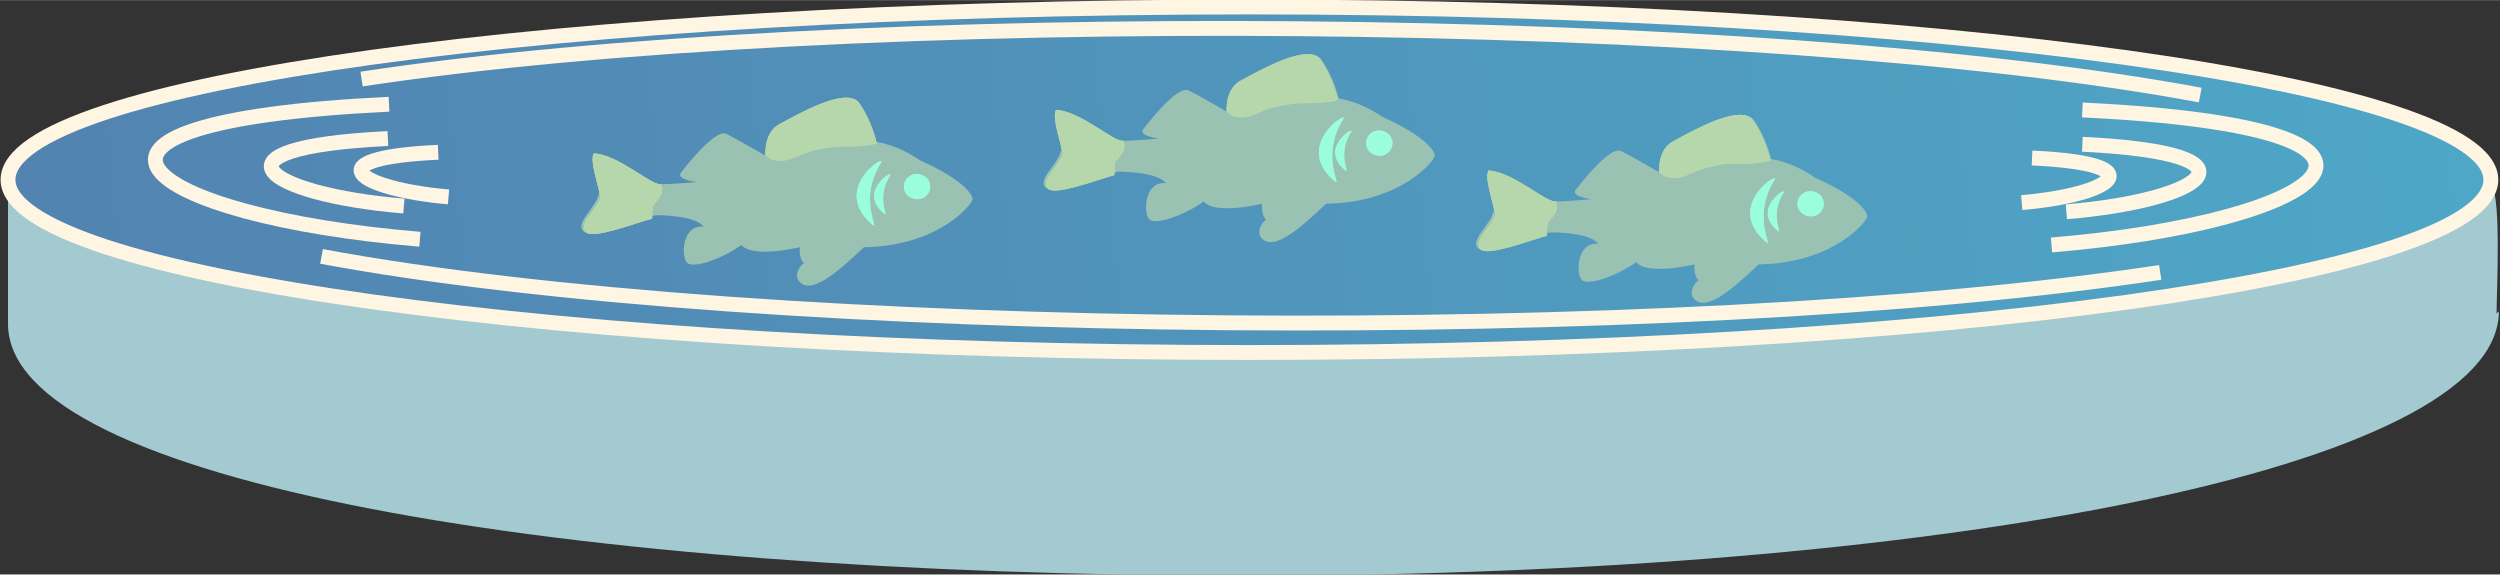 <?xml version="1.0" encoding="UTF-8"?>
<!DOCTYPE svg PUBLIC "-//W3C//DTD SVG 1.1//EN" "http://www.w3.org/Graphics/SVG/1.1/DTD/svg11.dtd">
<!-- Creator: CorelDRAW -->
<svg xmlns="http://www.w3.org/2000/svg" xml:space="preserve" width="13.04mm" height="2.997mm" version="1.1" style="shape-rendering:geometricPrecision; text-rendering:geometricPrecision; image-rendering:optimizeQuality; fill-rule:evenodd; clip-rule:evenodd"
viewBox="0 0 21.85 5.02"
 xmlns:xlink="http://www.w3.org/1999/xlink"
 xmlns:xodm="http://www.corel.com/coreldraw/odm/2003">
 <rect x="0" y="0" width="21.85" height="5.02" fill="#333333" stroke="none"/>
 <defs>
  <style type="text/css">
   <![CDATA[
    .str0 {stroke:#FFF5E3;stroke-width:0.13;stroke-miterlimit:22.926}
    .fil2 {fill:none}
    .fil0 {fill:#A3CAD0}
    .fil5 {fill:#9AFEDC}
    .fil4 {fill:#B6D6AB;fill-rule:nonzero}
    .fil3 {fill:#9AC2B3;fill-rule:nonzero}
    .fil1 {fill:url(#id0)}
   ]]>
  </style>
  <linearGradient id="id0" gradientUnits="userSpaceOnUse" x1="0.06" y1="1.58" x2="29.01" y2="-1.28">
   <stop offset="0" style="stop-opacity:1; stop-color:#5283B1"/>
   <stop offset="0.761" style="stop-opacity:1; stop-color:#4EA8C7"/>
   <stop offset="1" style="stop-opacity:1; stop-color:#49CDDE"/>
  </linearGradient>
 </defs>
 <g id="Слой_x0020_1">
  <g id="_1860005187808">
   <path class="fil0" d="M21.84 2.72c0,1.38 -4.93,2.31 -10.92,2.31 -5.99,0 -10.85,-0.82 -10.85,-2.2 0,-0.04 -0,-0.73 -0,-1.28 0,0.84 4.86,1.51 10.85,1.51l0.28 -0 0 0 0.27 -0 0.01 0 0.26 -0 0.01 -0 0.26 -0 0.02 -0 0.11 -0 0.16 -0 0.24 -0 0.03 -0 0.24 -0.01 0.03 -0 0.08 -0 0.19 -0 0 -0 0.23 -0.01 0.04 -0 0.22 -0.01 0.04 -0 0.21 -0.01 0.01 -0 0.15 -0.01 0.09 -0 0.05 -0 0.2 -0.01 0.05 -0 0.07 -0 0.16 -0.01 0.02 -0 0.19 -0.01 0.02 -0 0.13 -0.01 0.12 -0.01 0.16 -0.01 0.06 -0 0.2 -0.01 0.03 -0 0.16 -0.01 0.1 -0.01 0.14 -0.01 0.07 -0.01 0.17 -0.01 0.06 -0 0.15 -0.01 0.08 -0.01 0.15 -0.01 0.06 -0.01 0.14 -0.01 0.09 -0.01 0.12 -0.01 0.08 -0.01 0.15 -0.01 0.06 -0.01 0.15 -0.02 0.04 -0 0.14 -0.02 0.1 -0.01 0.08 -0.01 0.12 -0.01 0.1 -0.01 0.08 -0.01 0.11 -0.01 0.09 -0.01 0.11 -0.01 0.06 -0.01 0.13 -0.02 0.05 -0.01 0.12 -0.02 0.05 -0.01 0.14 -0.02 0.02 -0 0.13 -0.02 0.06 -0.01 0.09 -0.02 0.08 -0.01 0.1 -0.02 0.03 -0.01 0.12 -0.02 0.05 -0.01 0.1 -0.02 0.03 -0.01 0.12 -0.02 0.02 -0 0.12 -0.03 0.03 -0.01 0.11 -0.02 0.03 -0.01 0.1 -0.02 0.03 -0.01 0.1 -0.02 0.03 -0.01 0.09 -0.02 0.03 -0.01 0.09 -0.02 0.02 -0.01c0.03,-0.01 0.06,-0.02 0.09,-0.03l0.02 -0.01 0.08 -0.03 0.02 -0.01 0.07 -0.03 0.02 -0.01c0.02,-0.01 0.04,-0.02 0.07,-0.02l0.03 -0.01 0.06 -0.02 0.02 -0.01c0.02,-0.01 0.04,-0.02 0.06,-0.03l0.01 -0.01c0.28,-0.13 0.43,-0.26 0.46,-0.4 0.12,-0.01 0.07,0.94 0.07,1.14z"/>
   <path class="fil1 str0" d="M10.92 0.06c5.99,0 10.85,0.68 10.85,1.51 0,0.84 -4.86,1.51 -10.85,1.51 -5.99,0 -10.85,-0.68 -10.85,-1.51 0,-0.84 4.86,-1.51 10.85,-1.51z"/>
   <path class="fil2 str0" d="M3.4 0.91c-3.3,0.16 -2.15,0.98 0.27,1.18"/>
   <path class="fil2 str0" d="M3.39 1.21c-1.65,0.08 -1.07,0.49 0.14,0.59"/>
   <path class="fil2 str0" d="M3.83 1.33c-1.09,0.05 -0.71,0.32 0.09,0.39"/>
   <path class="fil2 str0" d="M18.2 0.96c3.3,0.16 2.15,0.98 -0.27,1.18"/>
   <path class="fil2 str0" d="M18.2 1.26c1.65,0.08 1.07,0.49 -0.14,0.59"/>
   <path class="fil2 str0" d="M17.76 1.38c1.09,0.05 0.71,0.32 -0.09,0.39"/>
   <path class="fil2 str0" d="M2.81 2.24c3.86,0.72 11.84,0.78 16.07,0.14"/>
   <path class="fil2 str0" d="M19.23 0.83c-3.86,-0.72 -11.84,-0.78 -16.07,-0.14"/>
   <g>
    <g>
     <path class="fil3" d="M5.24 1.7c0,-0.06 -0.09,-0.29 -0.05,-0.36 0.21,0.01 0.49,0.27 0.58,0.27 0.09,-0 0.32,-0.02 0.32,-0.02 0,0 -0.18,-0.02 -0.14,-0.08 0.04,-0.05 0.3,-0.39 0.4,-0.34 0.1,0.05 0.34,0.19 0.34,0.19 0,0 -0.02,-0.21 0.13,-0.28 0.15,-0.08 0.58,-0.33 0.69,-0.18 0.11,0.16 0.15,0.34 0.15,0.34 0,0 0.18,0.02 0.38,0.16 0.38,0.17 0.46,0.3 0.46,0.34 0,0.04 -0.29,0.41 -0.95,0.42 -0.22,0.21 -0.43,0.39 -0.54,0.32 -0.11,-0.07 0.02,-0.2 0.02,-0.18 -0.05,-0.03 -0.04,-0.14 -0.04,-0.14 0,0 -0.41,0.1 -0.51,-0.02 -0.15,0.11 -0.43,0.22 -0.48,0.15 -0.05,-0.07 -0.03,-0.33 0.15,-0.31 -0.07,-0.09 -0.33,-0.1 -0.41,-0.1 -0.08,0 -0.56,0.2 -0.64,0.14 -0.08,-0.07 0.12,-0.22 0.13,-0.32z"/>
     <path class="fil4" d="M6.69 1.36c-0,-0.03 -0.01,-0.21 0.13,-0.28 0.15,-0.08 0.58,-0.33 0.69,-0.18 0.11,0.16 0.15,0.34 0.15,0.34l0.01 0c-0.02,0.03 -0.09,0.03 -0.21,0.04 -0.15,0 -0.18,-0 -0.33,0.03 -0.18,0.04 -0.24,0.13 -0.39,0.08 -0.02,-0.01 -0.03,-0.02 -0.04,-0.03z"/>
     <path class="fil4" d="M5.24 1.7c0,-0.06 -0.09,-0.29 -0.05,-0.36 0.21,0.01 0.49,0.27 0.58,0.27l0.01 -0c0.01,0.03 0.01,0.06 -0,0.09 -0.07,0.12 -0.08,0.05 -0.08,0.21 -0.15,0.04 -0.51,0.18 -0.58,0.12 -0.08,-0.07 0.12,-0.22 0.13,-0.32z"/>
     <path class="fil5" d="M8.01 1.52c-0.06,0 -0.11,0.05 -0.11,0.11 0,0.06 0.05,0.11 0.12,0.11 0.06,-0 0.11,-0.05 0.11,-0.11 -0,-0.06 -0.05,-0.11 -0.12,-0.11z"/>
     <path class="fil5" d="M7.7 1.42c-0.22,0.35 0.02,0.63 -0.09,0.53 -0.34,-0.31 0.14,-0.61 0.09,-0.53z"/>
     <path class="fil5" d="M7.78 1.53c-0.14,0.22 0.01,0.39 -0.06,0.33 -0.22,-0.19 0.09,-0.38 0.06,-0.33z"/>
    </g>
    <g>
     <path class="fil4" d="M6.69 1.36c-0,-0.03 -0.01,-0.21 0.13,-0.28 0.15,-0.08 0.58,-0.33 0.69,-0.18 0.11,0.16 0.15,0.34 0.15,0.34l0.01 0c-0.02,0.03 -0.09,0.03 -0.21,0.04 -0.15,0 -0.18,-0 -0.33,0.03 -0.18,0.04 -0.24,0.13 -0.39,0.08 -0.02,-0.01 -0.03,-0.02 -0.04,-0.03z"/>
     <path class="fil4" d="M5.24 1.7c0,-0.06 -0.09,-0.29 -0.05,-0.36 0.21,0.01 0.49,0.27 0.58,0.27l0.01 -0c0.01,0.03 0.01,0.06 -0,0.09 -0.07,0.12 -0.08,0.05 -0.08,0.21 -0.15,0.04 -0.51,0.18 -0.58,0.12 -0.08,-0.07 0.12,-0.22 0.13,-0.32z"/>
     <path class="fil5" d="M8.01 1.52c-0.06,0 -0.11,0.05 -0.11,0.11 0,0.06 0.05,0.11 0.12,0.11 0.06,-0 0.11,-0.05 0.11,-0.11 -0,-0.06 -0.05,-0.11 -0.12,-0.11z"/>
     <path class="fil5" d="M7.7 1.42c-0.22,0.35 0.02,0.63 -0.09,0.53 -0.34,-0.31 0.14,-0.61 0.09,-0.53z"/>
     <path class="fil5" d="M7.78 1.53c-0.14,0.22 0.01,0.39 -0.06,0.33 -0.22,-0.19 0.09,-0.38 0.06,-0.33z"/>
    </g>
   </g>
   <g>
    <g>
     <path class="fil3" d="M9.28 1.32c0,-0.06 -0.09,-0.29 -0.05,-0.36 0.21,0.01 0.49,0.27 0.58,0.27 0.1,-0 0.32,-0.02 0.32,-0.02 0,0 -0.18,-0.02 -0.14,-0.08 0.04,-0.05 0.3,-0.39 0.4,-0.34 0.1,0.05 0.34,0.19 0.34,0.19 0,0 -0.02,-0.21 0.13,-0.28 0.15,-0.08 0.58,-0.33 0.69,-0.18 0.11,0.16 0.15,0.34 0.15,0.34 0,0 0.18,0.02 0.38,0.16 0.38,0.17 0.46,0.3 0.46,0.34 0,0.04 -0.29,0.41 -0.95,0.42 -0.22,0.21 -0.43,0.39 -0.54,0.32 -0.11,-0.07 0.02,-0.2 0.02,-0.18 -0.05,-0.03 -0.04,-0.14 -0.04,-0.14 0,0 -0.41,0.1 -0.51,-0.02 -0.15,0.11 -0.43,0.22 -0.48,0.15 -0.05,-0.07 -0.03,-0.33 0.15,-0.31 -0.07,-0.09 -0.33,-0.1 -0.41,-0.1 -0.08,0 -0.56,0.2 -0.64,0.14 -0.08,-0.07 0.12,-0.22 0.13,-0.32z"/>
     <path class="fil4" d="M10.72 0.98c-0,-0.03 -0.01,-0.21 0.13,-0.28 0.15,-0.08 0.58,-0.33 0.69,-0.18 0.11,0.16 0.15,0.34 0.15,0.34l0.01 0c-0.02,0.03 -0.09,0.03 -0.21,0.04 -0.15,0 -0.18,-0 -0.33,0.03 -0.18,0.04 -0.24,0.13 -0.39,0.08 -0.02,-0.01 -0.03,-0.02 -0.04,-0.03z"/>
     <path class="fil4" d="M9.28 1.32c0,-0.06 -0.09,-0.29 -0.05,-0.36 0.21,0.01 0.49,0.27 0.58,0.27l0.01 0c0.01,0.03 0.01,0.06 -0,0.09 -0.07,0.12 -0.08,0.05 -0.08,0.21 -0.15,0.04 -0.51,0.18 -0.58,0.12 -0.08,-0.07 0.12,-0.22 0.13,-0.32z"/>
     <path class="fil5" d="M12.05 1.14c-0.06,0 -0.11,0.05 -0.11,0.11 0,0.06 0.05,0.11 0.12,0.11 0.06,-0 0.11,-0.05 0.11,-0.11 -0,-0.06 -0.05,-0.11 -0.12,-0.11z"/>
     <path class="fil5" d="M11.74 1.04c-0.22,0.35 0.02,0.63 -0.09,0.53 -0.34,-0.31 0.14,-0.61 0.09,-0.53z"/>
     <path class="fil5" d="M11.81 1.15c-0.14,0.22 0.01,0.39 -0.06,0.33 -0.22,-0.19 0.09,-0.38 0.06,-0.33z"/>
    </g>
    <g>
     <path class="fil4" d="M10.72 0.98c-0,-0.03 -0.01,-0.21 0.13,-0.28 0.15,-0.08 0.58,-0.33 0.69,-0.18 0.11,0.16 0.15,0.34 0.15,0.34l0.01 0c-0.02,0.03 -0.09,0.03 -0.21,0.04 -0.15,0 -0.18,-0 -0.33,0.03 -0.18,0.04 -0.24,0.13 -0.39,0.08 -0.02,-0.01 -0.03,-0.02 -0.04,-0.03z"/>
     <path class="fil4" d="M9.28 1.32c0,-0.06 -0.09,-0.29 -0.05,-0.36 0.21,0.01 0.49,0.27 0.58,0.27l0.01 0c0.01,0.03 0.01,0.06 -0,0.09 -0.07,0.12 -0.08,0.05 -0.08,0.21 -0.15,0.04 -0.51,0.18 -0.58,0.12 -0.08,-0.07 0.12,-0.22 0.13,-0.32z"/>
     <path class="fil5" d="M12.05 1.14c-0.06,0 -0.11,0.05 -0.11,0.11 0,0.06 0.05,0.11 0.12,0.11 0.06,-0 0.11,-0.05 0.11,-0.11 -0,-0.06 -0.05,-0.11 -0.12,-0.11z"/>
     <path class="fil5" d="M11.74 1.04c-0.22,0.35 0.02,0.63 -0.09,0.53 -0.34,-0.31 0.14,-0.61 0.09,-0.53z"/>
     <path class="fil5" d="M11.81 1.15c-0.14,0.22 0.01,0.39 -0.06,0.33 -0.22,-0.19 0.09,-0.38 0.06,-0.33z"/>
    </g>
   </g>
   <g>
    <g>
     <path class="fil3" d="M13.06 1.85c0,-0.06 -0.09,-0.29 -0.05,-0.36 0.21,0.01 0.49,0.27 0.58,0.27 0.1,-0 0.32,-0.02 0.32,-0.02 0,0 -0.18,-0.02 -0.14,-0.08 0.04,-0.05 0.3,-0.39 0.4,-0.34 0.1,0.05 0.34,0.19 0.34,0.19 0,0 -0.02,-0.21 0.13,-0.28 0.15,-0.08 0.58,-0.33 0.69,-0.18 0.11,0.16 0.15,0.34 0.15,0.34 0,0 0.18,0.02 0.38,0.16 0.38,0.17 0.46,0.3 0.46,0.34 0,0.04 -0.29,0.41 -0.95,0.42 -0.22,0.21 -0.43,0.39 -0.54,0.32 -0.11,-0.07 0.02,-0.2 0.02,-0.18 -0.05,-0.03 -0.04,-0.14 -0.04,-0.14 0,0 -0.41,0.1 -0.51,-0.02 -0.15,0.11 -0.43,0.22 -0.48,0.15 -0.05,-0.07 -0.03,-0.33 0.15,-0.31 -0.07,-0.09 -0.33,-0.1 -0.41,-0.1 -0.08,0 -0.56,0.2 -0.64,0.14 -0.08,-0.07 0.12,-0.22 0.13,-0.32z"/>
     <path class="fil4" d="M14.5 1.51c-0,-0.03 -0.01,-0.21 0.13,-0.28 0.15,-0.08 0.58,-0.33 0.69,-0.18 0.11,0.16 0.15,0.34 0.15,0.34l0.01 0c-0.02,0.03 -0.09,0.03 -0.21,0.04 -0.15,0 -0.18,-0.01 -0.33,0.03 -0.18,0.04 -0.24,0.13 -0.39,0.08 -0.02,-0.01 -0.03,-0.02 -0.04,-0.03z"/>
     <path class="fil4" d="M13.06 1.85c0,-0.06 -0.09,-0.29 -0.05,-0.36 0.21,0.01 0.49,0.27 0.58,0.27l0.01 -0c0.01,0.03 0.01,0.06 -0,0.09 -0.07,0.12 -0.08,0.05 -0.08,0.21 -0.15,0.04 -0.51,0.18 -0.58,0.12 -0.08,-0.07 0.12,-0.22 0.13,-0.32z"/>
     <path class="fil5" d="M15.82 1.67c-0.06,0 -0.11,0.05 -0.11,0.11 0,0.06 0.05,0.11 0.12,0.11 0.06,-0 0.11,-0.05 0.11,-0.11 -0,-0.06 -0.05,-0.11 -0.12,-0.11z"/>
     <path class="fil5" d="M15.51 1.57c-0.22,0.35 0.02,0.63 -0.09,0.53 -0.34,-0.31 0.14,-0.61 0.09,-0.53z"/>
     <path class="fil5" d="M15.59 1.68c-0.14,0.22 0.01,0.39 -0.06,0.33 -0.22,-0.19 0.09,-0.38 0.06,-0.33z"/>
    </g>
    <g>
     <path class="fil4" d="M14.5 1.51c-0,-0.03 -0.01,-0.21 0.13,-0.28 0.15,-0.08 0.58,-0.33 0.69,-0.18 0.11,0.16 0.15,0.34 0.15,0.34l0.01 0c-0.02,0.03 -0.09,0.03 -0.21,0.04 -0.15,0 -0.18,-0.01 -0.33,0.03 -0.18,0.04 -0.24,0.13 -0.39,0.08 -0.02,-0.01 -0.03,-0.02 -0.04,-0.03z"/>
     <path class="fil4" d="M13.06 1.85c0,-0.06 -0.09,-0.29 -0.05,-0.36 0.21,0.01 0.49,0.27 0.58,0.27l0.01 -0c0.01,0.03 0.01,0.06 -0,0.09 -0.07,0.12 -0.08,0.05 -0.08,0.21 -0.15,0.04 -0.51,0.18 -0.58,0.12 -0.08,-0.07 0.12,-0.22 0.13,-0.32z"/>
     <path class="fil5" d="M15.82 1.67c-0.06,0 -0.11,0.05 -0.11,0.11 0,0.06 0.05,0.11 0.12,0.11 0.06,-0 0.11,-0.05 0.11,-0.11 -0,-0.06 -0.05,-0.11 -0.12,-0.11z"/>
     <path class="fil5" d="M15.51 1.57c-0.22,0.35 0.02,0.63 -0.09,0.53 -0.34,-0.31 0.14,-0.61 0.09,-0.53z"/>
     <path class="fil5" d="M15.59 1.68c-0.14,0.22 0.01,0.39 -0.06,0.33 -0.22,-0.19 0.09,-0.38 0.06,-0.33z"/>
    </g>
   </g>
  </g>
 </g>
</svg>
